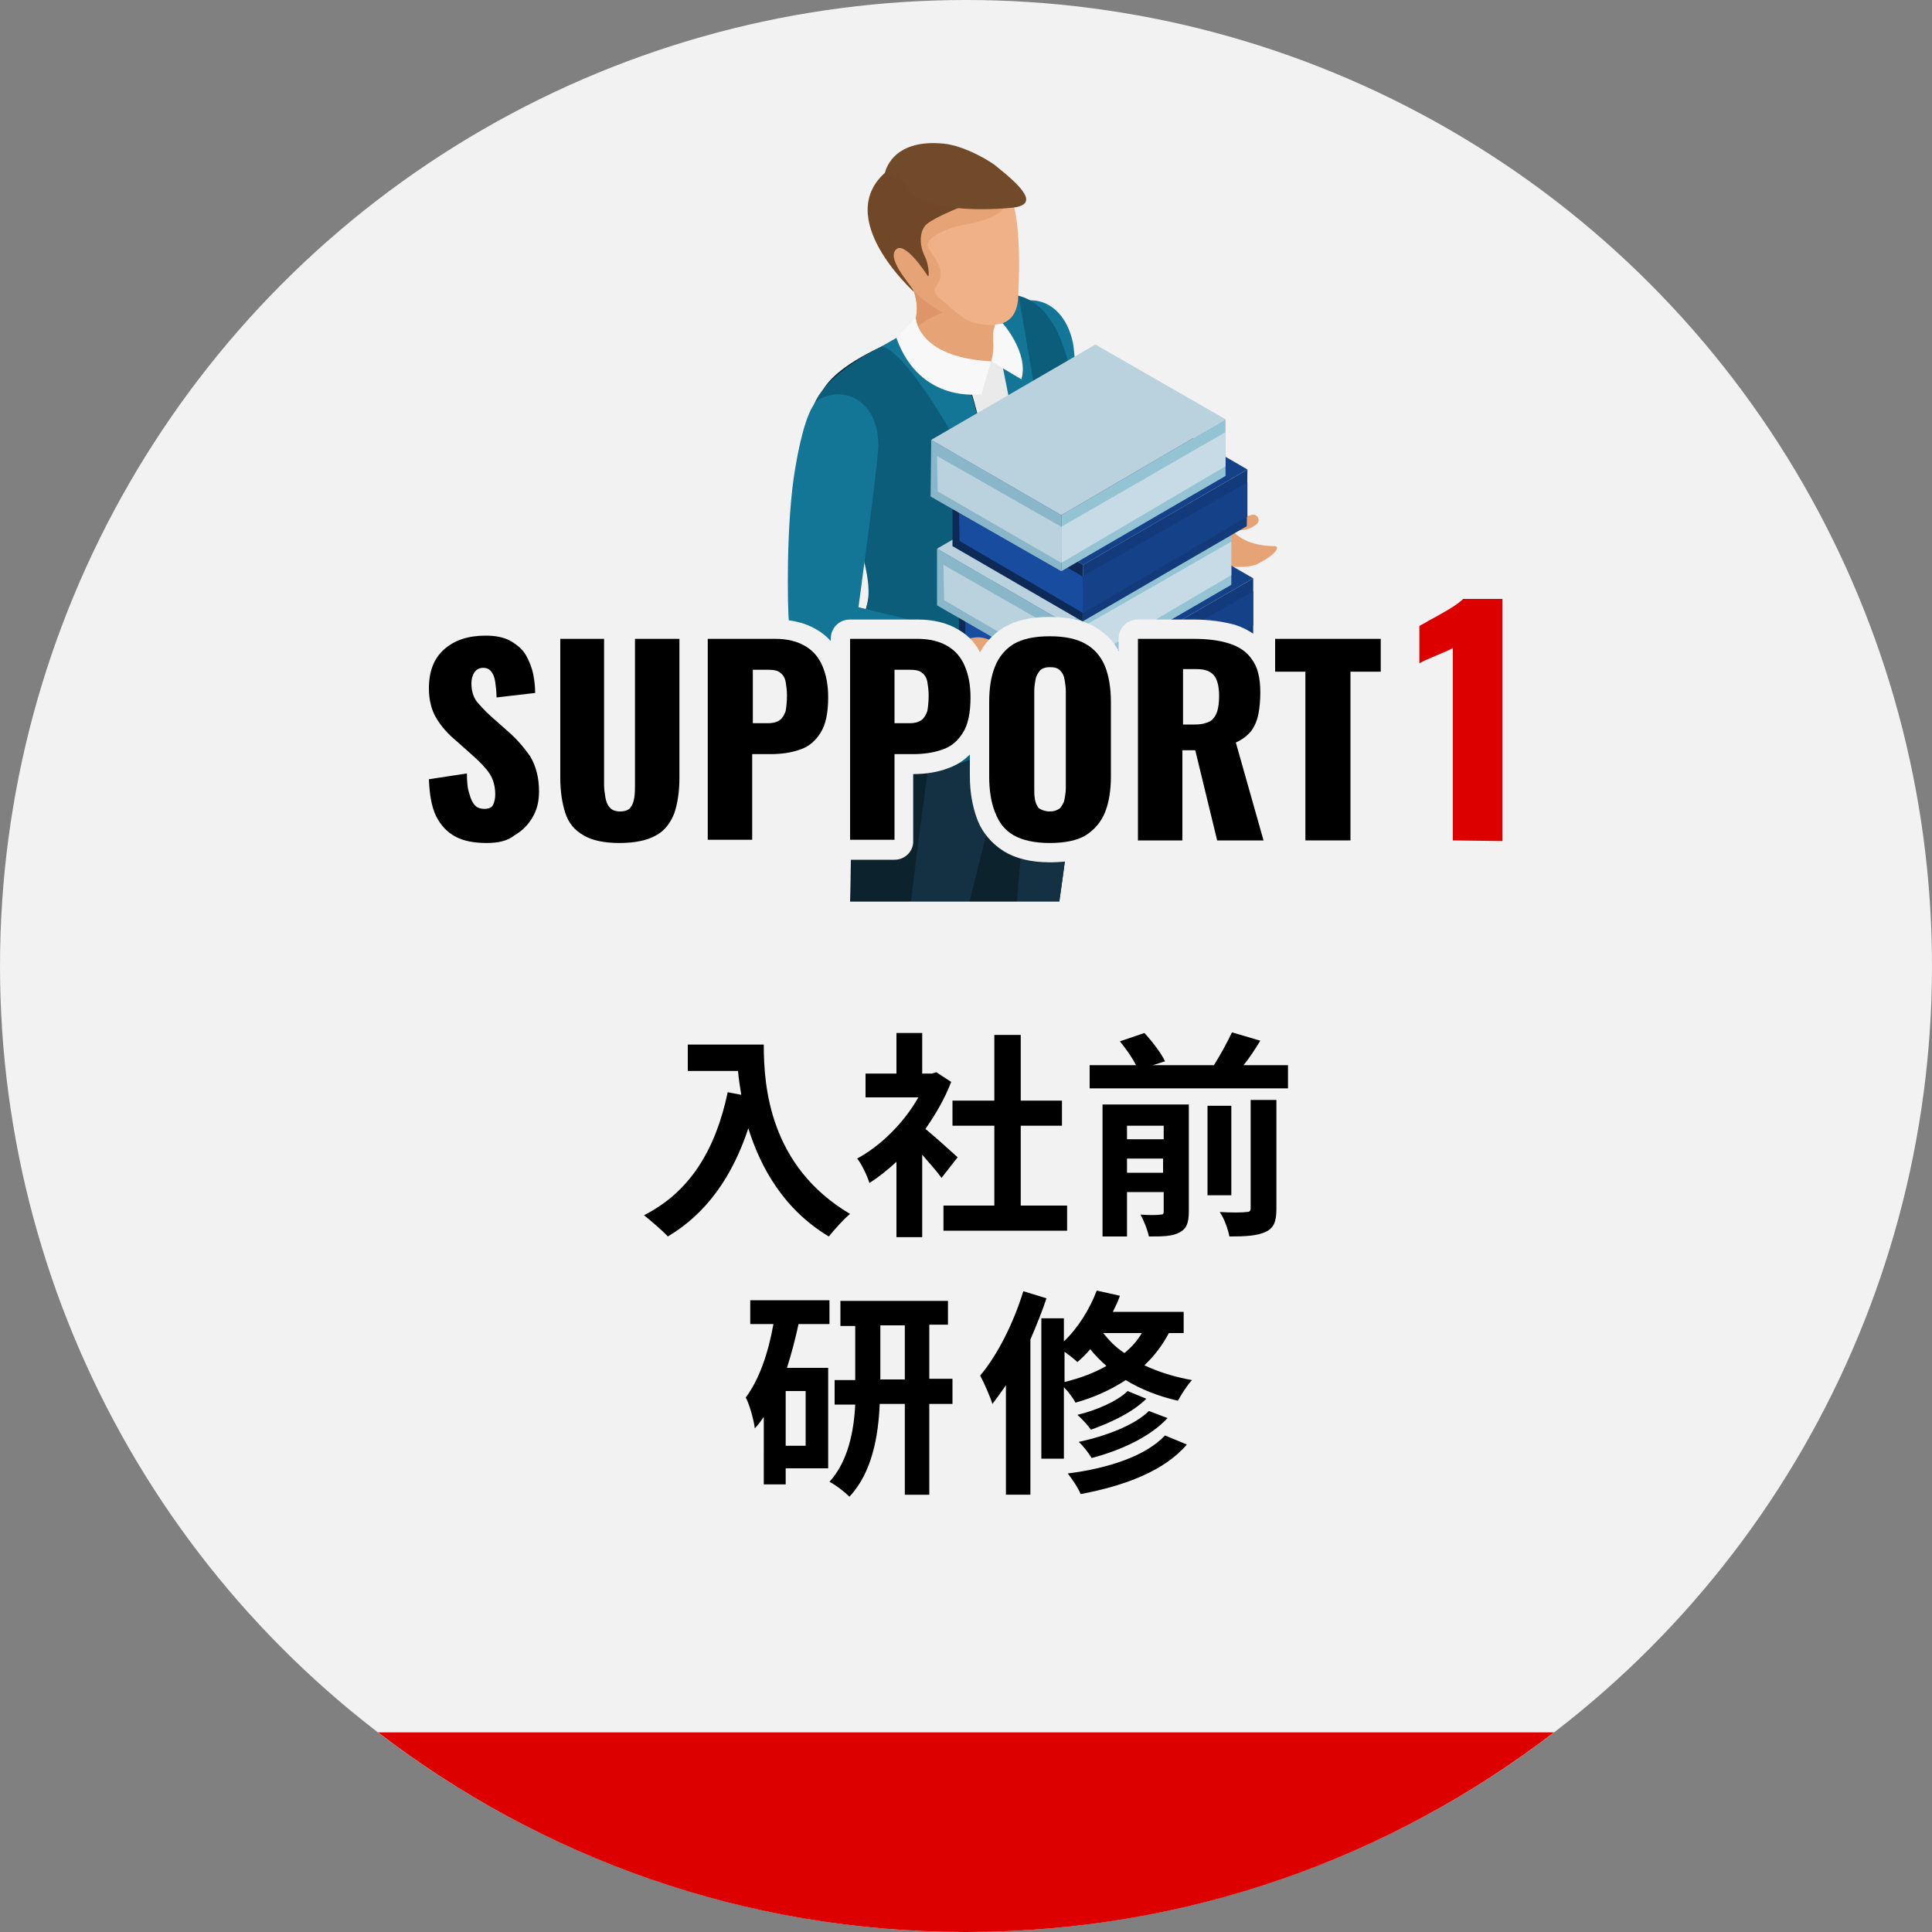 <?xml version="1.0" encoding="utf-8"?>
<!-- Generator: Adobe Illustrator 26.0.0, SVG Export Plug-In . SVG Version: 6.00 Build 0)  -->
<svg version="1.1" id="レイヤー_1" xmlns="http://www.w3.org/2000/svg" xmlns:xlink="http://www.w3.org/1999/xlink" x="0px"
	 y="0px" viewBox="0 0 300 300" style="enable-background:new 0 0 300 300;" xml:space="preserve">
<rect x="0" y="0" width="300" height="300" fill="#808080" stroke="none"/>
<style type="text/css">
	.st0{fill:#F2F2F2;}
	.st1{fill:#DD0000;}
	.st2{fill:#E6A376;}
	.st3{fill:#137697;}
	.st4{fill:#1B1B1B;}
	.st5{fill:#0C232D;}
	.st6{fill:#133142;}
	.st7{fill:#EAEAEA;}
	.st8{fill:#D8D8D8;}
	.st9{fill:#0C2937;}
	.st10{fill:#0C5D79;}
	.st11{fill:#DD9569;}
	.st12{fill:#EFB185;}
	.st13{fill:#704827;}
	.st14{fill:#714B29;}
	.st15{fill:#F9F8F8;}
	.st16{enable-background:new    ;}
	.st17{fill:#133B7B;}
	.st18{fill:#0D2955;}
	.st19{fill:#154189;}
	.st20{fill:#184C9F;}
	.st21{fill:#94C4D3;}
	.st22{fill:#89B7C9;}
	.st23{fill:#BAD1DE;}
	.st24{fill:#C6DBE5;}
</style>
<g>
	<circle class="st0" cx="150" cy="150" r="150"/>
	<path class="st1" d="M58.7,269c25.3,19.4,56.9,31,91.3,31s66-11.6,91.3-31H58.7z"/>
	<g>
		<g>
			<path class="st2" d="M197.9,84.8c-5,0-6.7-2.6-6.7-2.6c2.1,0.5,3.6-0.4,4.1-1c0.4-0.5-0.1-1.6-1.1-1.2s-2.4,0.2-3.2-0.1
				c-2.3-0.7-3.3-0.5-4-0.2c-1,0.4-1.8,0.5-2.5,0.5l-16.4-1.7L167,60.7c-0.2-5.3-0.4-9.5-2.8-11.8c-3.1-2.9-8.6-1.6-8.8,4.4
				c0,0,0.9,26.4,4.3,30.8c0.2,0.2,0.9,1.1,1.1,1.2c4.6,5.5,24.4,0.7,24.4,0.7s0.1,0.1,0,0c0.7,0.3,1.3,0.4,2.1,0.8
				c3.7,1.9,7.1,1.1,7.7,0.9C198.3,86.1,198.8,84.8,197.9,84.8z"/>
			<path class="st3" d="M156.1,48.2c-1.2,1.1-1.6,5.6-1.5,11c0.2,8.8,3.1,21.9,3.7,23.7c0.7,1.9,1.4,9.3,25.9,4.1
				c0.5-0.1-2.7-4.8,0.4-7.9l-16.1-0.6c0,0-1.4-23-1.9-25.3C165.1,46.3,159.4,45.2,156.1,48.2z"/>
		</g>
		<g>
			<path class="st4" d="M148.9,183.3c0,0-4.1,4.3-1.1,7.2c3,2.8,6,4.1,7.6,6.5s9,5.6,12.2,2c0,0,1.4-3.8-3.9-7.9
				c-5.4-4.1-5.9-6.8-7.2-8.6C155.1,180.7,148.9,183.3,148.9,183.3z"/>
			<path class="st5" d="M165.4,97.4c0,0,4,8.7-0.7,41.1c-4,27.9-5.5,44.6-5.2,47.1c0,0-5.5,5.1-11.5,0.5c-4.2-3.2,0.7-68,0.7-68
				S164.2,107,165.4,97.4z"/>
			<path class="st4" d="M131.4,198.5c0,0-1.1,5.9,2.4,9.7c3.4,3.8,6.2,7.7,9.8,4.5c3.7-3.2-2.1-14.2-2.4-15.1
				C140.7,196.6,131.4,198.5,131.4,198.5z"/>
			<path class="st5" d="M133.7,107.3c0,0-1.4,11.5-1.6,27.7c-0.2,16.2-1.3,22.2-1.7,24.7s-1.7,29.5-1,37.4c0,0,5,7.9,12.9,0
				c0,0,1.3-27.7,2.7-34s8.9-37,11.9-48c1.3-4.8,1.7-6.7,1.7-6.7S145.8,117.1,133.7,107.3z"/>
			<path class="st6" d="M142.3,197.1c0,0,1.3-27.7,2.7-34s8.9-37,11.9-48c1.3-4.8,4.4-8.6,4.4-8.6s-8.7,6.2-16.3,6.2
				c-0.3,2.4-3.5,25-4.3,34.9c-0.7,9.8-7.3,44.3-5.6,53C137.2,200.7,139.5,199.9,142.3,197.1z"/>
			<path class="st6" d="M164.7,138.5c2.6-17.8,2.5-28.4,2-34.4l-3.7-0.5c-0.6,1-1.3,1.9-2,2.8c-1,9.7-3.9,40-4.4,53
				c-0.5,12.2-1.1,23.9-1.4,28.4c2.5-0.6,4.2-2.2,4.2-2.2C159.2,183.2,160.7,166.4,164.7,138.5z"/>
		</g>
		<path class="st7" d="M142,51c-1.5,0.6-3.1,1.7-5.8,3.3c-3.5,2.1-7.2,5.1-7.7,5.7c-0.7,0.8-3.2,2.8,2.1,14c0,0,8.5,12.6,4.2,24.7
			c-2.4,6.7-2.4,6.7-2.4,6.7s7.1,12,23.1,5.4c3.2-1.3,9.2-3.8,9.2-7.3c0,0-1.9-12.5,0.3-25c1.8-10.8,0.7-28.4-6.5-30.3
			C158.5,48.3,154.3,45.9,142,51z"/>
		<path class="st8" d="M128.5,59.9c-0.7,0.8-3.2,2.8,2.1,14c0,0,8.5,12.6,4.2,24.7c-2.4,6.7-2.4,6.7-2.4,6.7s2.8,4.7,8.8,6.6
			c5.3-14.9,0.7-38.3-0.2-46.9c-0.6-6.1-4.4-8.7-6.7-9.7C131.5,57.3,129,59.4,128.5,59.9z"/>
		<path class="st9" d="M136.9,53.8c-3.3,1.6-11.5,5.6-9.6,11c2.2,6.3,9.1,22.8,7.4,28.9c-1.8,6-4.5,20.5-4.5,20.5s6.7,9.8,21.8,3.4
			c0,0,8.3-26.5-1.7-58.5l-6.7-9C143.4,50,138.6,53,136.9,53.8z"/>
		<path class="st10" d="M136.9,53.8c-3.3,1.6-12.5,7-10.6,12.3c2.2,6.3,9.8,21.4,8.4,27.5c-2.4,10.2-5.2,20.2-5.2,20.2
			s7.3,10.1,22.4,3.7c0,0,8.3-26.5-1.7-58.5l-6.7-9C143.4,50,138.6,53,136.9,53.8z"/>
		<path class="st10" d="M157.8,56.9c0,0,4.7,46.6,1.8,55.7c0,0,4.7-0.8,8.1-4.9c0,0-1.3-23.3-0.6-30.1c0.8-6.8,1.2-32-10.9-31.9
			C144.1,45.9,157.8,56.9,157.8,56.9z"/>
		<path class="st3" d="M149.6,58.3c0,0,8,17.6,5.1,42.5L146,71l2.2-3c0,0-7.5-13.5-11.3-14.2l6.9-4
			C143.8,49.8,148.8,56.2,149.6,58.3z"/>
		<path class="st3" d="M160.5,97.1l3.6-27.5l-2.5-3.8l-3.4-19.7c0,0-2.7-1.5-4.3-1.3C152.2,45,162.1,79.4,160.5,97.1z"/>
		<g>
			<path class="st2" d="M139.3,40.7c0,0,4.9,5.6,2.3,10.2c-1.5,2.6,3.5,7.5,10.7,6.1c0,0,3.1-1.2,2.6-2.4c-1.1-2.5-0.3-4.2,0.6-6.4
				C156.4,46.1,139.3,40.7,139.3,40.7z"/>
			<path class="st11" d="M141.6,50.9c-0.2,0.3-0.3,0.7-0.2,1c2.3-3.1,7.5-4.1,7.5-4.1l-7.9-6.6c-0.3-0.1-0.5-0.2-0.8-0.3l-0.1,0.7
				C141.3,43.5,143.6,47.5,141.6,50.9z"/>
			<g>
				<path class="st12" d="M137.3,37.5c0,0,2.9,7.9,9,10.8c5.5,2.6,11.5,3.9,11.8-2.1c0.2-4.8,0.8-17.2-3.7-19
					c-5.8-2.4-8.3-5.9-14.2-2.8C140.3,24.4,133.6,28.6,137.3,37.5z"/>
				<path class="st2" d="M137.3,37.5c0,0,1.6,6.9,9,11c1.6,0.9,3.5,1.5,5.1,1.9c-2.9-1.6-3.2-2.1-5.6-4.2c-2.4-2.1,2.8-1.9-1.5-7.4
					c-1.5-1.9,3.6-3.6,4.9-3.8c7.6-1.3,7.5-3.6,7.4-5.5c-0.3-0.8-0.7,0.1-1-0.5l-0.9-1.3c-0.1-0.1-0.2-0.2-0.3-0.3
					c-1-0.9-1.9-1.7-2.9-2.4c-3.3,0.5-12.6,2-12.7,2.1c-0.1,0-1.4,2.4-2.6,4.7C136.1,33.3,136.4,35.2,137.3,37.5z"/>
				<path class="st13" d="M141.9,45.3c0-0.6-4.1-4.7-2.9-6.4c1.3-1.9,4.9,3.7,5.1,4c0.2,0.3,0.2-1.7-0.5-3.1
					c-0.8-1.6-0.9-3.6,0.1-4.8c0.9-1.1,7.5-3.9,9.3-4c-1.5-0.7-7.2,0.6-8.5-1.6c-1.8-3-4.8-2.5-6.7-2.9
					C129,33.7,141.9,45.3,141.9,45.3z"/>
			</g>
			<path class="st14" d="M156.7,32.3c0,0-12.9,1.3-15.6-3c-0.6-0.9-2-2.4-3.7-2.4c0,0,0.9-5.4,9.1-4.6c3.3,0.3,7.6,2.9,8.3,3.6
				C159.7,29.8,161.1,32,156.7,32.3z"/>
		</g>
		<path class="st15" d="M142.2,49.3c0,0,0.1,6.2,11.7,6.8l-1.5,5.1c0,0-9.5,1.6-13.2-8.7L142.2,49.3z"/>
		<path class="st15" d="M153.9,56.1c0,0,0.5-1.2,0.3-3.6c0-0.5,0-1.2,0.2-1.6l0.1-0.5l1.2-0.2c0,0,4.1,4.6,2.9,8.7L153.9,56.1z"/>
		<g>
			<g>
				<g>
					<g class="st16">
						<g>
							<polygon class="st17" points="194.6,89.8 194.6,98.6 169.1,113.4 169.1,104.6 							"/>
						</g>
						<g>
							<polygon class="st18" points="169.1,104.6 169.1,113.4 148.9,101.7 148.9,93 							"/>
						</g>
						<g>
							<polygon class="st19" points="194.6,89.8 169.1,104.6 148.9,93 174.4,78.1 							"/>
						</g>
					</g>
				</g>
				<polygon class="st20" points="149.9,95.4 169.1,106.4 169.1,112.1 149.9,100.9 				"/>
				<polygon class="st19" points="169.1,106.4 194.6,91.8 194.6,97.1 169.1,112.1 				"/>
			</g>
			<g>
				<g>
					<g class="st16">
						<g>
							<polygon class="st21" points="191.2,82 191.2,90.8 165.7,105.6 165.7,96.9 							"/>
						</g>
						<g>
							<polygon class="st22" points="165.7,96.9 165.7,105.6 145.5,94 145.5,85.2 							"/>
						</g>
						<g>
							<polygon class="st23" points="191.2,82 165.7,96.9 145.5,85.2 171,70.4 							"/>
						</g>
					</g>
				</g>
				<polygon class="st23" points="146.5,87.7 165.7,98.7 165.7,104.3 146.6,93.2 				"/>
				<polygon class="st24" points="165.7,98.7 191.2,84.1 191.2,89.3 165.7,104.3 				"/>
			</g>
		</g>
		<g>
			<g>
				<g>
					<g class="st16">
						<g>
							<polygon class="st17" points="193.7,72.9 193.6,81.7 168.1,96.5 168.2,87.7 							"/>
						</g>
						<g>
							<polygon class="st18" points="168.2,87.7 168.1,96.5 147.9,84.8 147.9,76 							"/>
						</g>
						<g>
							<polygon class="st19" points="193.7,72.9 168.2,87.7 147.9,76 173.5,61.2 							"/>
						</g>
					</g>
				</g>
				<polygon class="st20" points="148.9,78.5 168.1,89.5 168.2,95.2 149,84 				"/>
				<polygon class="st19" points="168.1,89.5 193.7,74.9 193.7,80.2 168.2,95.2 				"/>
			</g>
			<g>
				<g>
					<g class="st16">
						<g>
							<polygon class="st21" points="190.3,65.1 190.3,73.9 164.8,88.7 164.8,80 							"/>
						</g>
						<g>
							<polygon class="st22" points="164.8,80 164.8,88.7 144.5,77.1 144.6,68.3 							"/>
						</g>
						<g>
							<polygon class="st23" points="190.3,65.1 164.8,80 144.6,68.3 170.1,53.5 							"/>
						</g>
					</g>
				</g>
				<polygon class="st23" points="145.5,70.8 164.8,81.8 164.8,87.4 145.6,76.3 				"/>
				<polygon class="st24" points="164.8,81.8 190.3,67.1 190.3,72.4 164.8,87.4 				"/>
			</g>
		</g>
		<g>
			<path class="st2" d="M161,106.1c-4.9-0.9-6.1-3.9-6.1-3.9c2,0.9,3.6,0.3,4.2-0.2c0.5-0.4,0.2-1.6-0.9-1.3
				c-1.1,0.2-2.4-0.3-3.1-0.7c-2.1-1.1-3.1-1.1-3.8-1c-1,0.2-1.9,0.1-2.5,0l-15.7-4.8l2.3-17.8c0.8-5.2,1.4-9.4-0.5-12.1
				c-2.5-3.5-8.2-3.2-9.5,2.6c0,0-4.2,26.1-1.7,31c0.1,0.2,0.6,1.2,0.9,1.4c3.5,6.3,23.8,5.4,23.8,5.4s0,0.1,0,0
				c0.6,0.4,1.2,0.6,1.9,1.2c3.2,2.6,6.7,2.5,7.4,2.3C161.2,107.5,161.9,106.3,161,106.1z"/>
			<path class="st3" d="M127.1,62.1c-1.4,0.8-2.7,5.1-3.6,10.5c-1.5,8.6-1.2,22.1-1,24c0.3,2-0.5,9.3,24.6,9.1
				c0.5,0-1.8-5.2,1.9-7.6l-15.7-3.8c0,0,3.1-22.8,3.1-25.2C136.3,62,130.9,59.8,127.1,62.1z"/>
		</g>
	</g>
	<g>
		<g>
			<path class="st0" d="M75.6,130.9c-2,0-3.6-0.3-4.9-1s-2.3-1.8-3-3.2c-0.7-1.5-1-3.3-1.1-5.7l5.9-0.9c0,1.3,0.1,2.4,0.4,3.2
				c0.2,0.8,0.5,1.4,0.9,1.8s0.9,0.5,1.4,0.5c0.7,0,1.2-0.2,1.4-0.7c0.2-0.5,0.3-1,0.3-1.5c0-1.3-0.3-2.4-0.9-3.3s-1.5-1.8-2.5-2.7
				l-2.7-2.4c-1.2-1-2.2-2.1-3-3.4s-1.2-2.9-1.2-4.7c0-2.7,0.8-4.7,2.4-6.1s3.7-2.1,6.4-2.1c1.7,0,3,0.3,4,0.9s1.8,1.3,2.3,2.2
				c0.5,0.9,0.9,1.9,1.1,2.9s0.3,2,0.3,2.9l-6,0.7c0-0.9-0.1-1.7-0.2-2.4c-0.1-0.7-0.3-1.2-0.6-1.6c-0.3-0.4-0.7-0.6-1.3-0.6
				c-0.6,0-1.1,0.3-1.4,0.8s-0.4,1.1-0.4,1.6c0,1.2,0.3,2.1,0.8,2.8c0.6,0.7,1.3,1.5,2.2,2.3l2.6,2.3c1.4,1.2,2.5,2.5,3.5,3.9
				c0.9,1.5,1.4,3.3,1.4,5.5c0,1.5-0.3,2.8-1,4c-0.7,1.2-1.6,2.1-2.8,2.8C78.8,130.6,77.3,130.9,75.6,130.9z"/>
			<path class="st0" d="M75.6,133.9c-2.4,0-4.6-0.5-6.3-1.4c-1.9-1-3.3-2.6-4.3-4.6c-0.8-1.8-1.3-4.1-1.4-6.8
				c-0.1-1.5,1-2.8,2.6-3.1l3-0.5l-0.3-0.2c-1.4-1.2-2.6-2.5-3.6-4.1c-1.1-1.8-1.7-3.9-1.7-6.3c0-3.5,1.1-6.3,3.4-8.3
				c2.1-1.9,5-2.9,8.4-2.9c2.2,0,4,0.4,5.5,1.2c1.5,0.8,2.7,2,3.5,3.3c0.7,1.2,1.2,2.5,1.4,3.8c0.2,1.2,0.4,2.3,0.4,3.4
				c0,1.5-1.1,2.9-2.6,3.1l-3.1,0.4l0.5,0.4c1.5,1.3,2.9,2.9,4,4.6c1.3,2,1.9,4.3,1.9,7.1c0,2-0.5,3.8-1.4,5.5s-2.3,3-4,4
				C79.8,133.5,77.8,133.9,75.6,133.9z M71.4,102.8c-0.1,0.1-0.3,0.2-0.4,0.3c-0.9,0.8-1.4,2.1-1.4,3.9c0,1.3,0.3,2.3,0.7,3.1
				c0.6,1,1.5,1.9,2.4,2.7l2.7,2.4c1.2,1,2.2,2.1,3,3.2c1,1.4,1.5,3.1,1.5,5c0,1-0.2,1.9-0.6,2.8c-0.1,0.3-0.3,0.6-0.5,0.8
				c0.5-0.4,0.9-0.8,1.3-1.4c0.4-0.8,0.6-1.6,0.6-2.5c0-1.6-0.3-2.9-0.9-3.8c-0.8-1.2-1.7-2.3-2.9-3.3l-2.6-2.3
				c-1.1-0.9-1.9-1.9-2.6-2.7c-1-1.3-1.4-2.8-1.4-4.6c0-1,0.3-2.1,0.8-3.1C71.3,103,71.3,102.9,71.4,102.8z M74.1,106L74.1,106
				L74.1,106z"/>
		</g>
		<g>
			<path class="st0" d="M96.2,130.9c-2.4,0-4.3-0.4-5.6-1.2c-1.4-0.8-2.3-1.9-2.8-3.4s-0.8-3.4-0.8-5.5V99.2h6.8v22.7
				c0,0.6,0.1,1.3,0.2,1.9s0.3,1.2,0.7,1.6c0.3,0.4,0.9,0.6,1.6,0.6s1.3-0.2,1.6-0.6c0.3-0.4,0.5-0.9,0.6-1.6s0.1-1.3,0.1-1.9V99.2
				h6.9v21.6c0,2.2-0.3,4-0.8,5.5c-0.6,1.5-1.5,2.7-2.8,3.4C100.5,130.5,98.6,130.9,96.2,130.9z"/>
			<path class="st0" d="M96.2,133.9c-3,0-5.3-0.5-7.1-1.6c-2-1.1-3.4-2.8-4.2-5c-0.7-1.8-1-4-1-6.6V99.2c0-1.7,1.3-3,3-3h6.8
				c1,0,1.9,0.5,2.4,1.2c0.5-0.7,1.4-1.2,2.4-1.2h6.9c1.7,0,3,1.3,3,3v21.6c0,2.5-0.3,4.8-1,6.6c-0.8,2.2-2.2,3.9-4.1,5
				C101.5,133.4,99.2,133.9,96.2,133.9z M90,102.2v18.6c0,1.8,0.2,3.4,0.6,4.5c0.3,0.8,0.8,1.4,1.5,1.9c0.1,0,0.2,0.1,0.2,0.1l0,0
				c-0.7-0.8-1.2-1.9-1.3-3c-0.1-0.8-0.2-1.6-0.2-2.4v-19.7H90z M101.6,102.2v19.7c0,0.8-0.1,1.6-0.2,2.3c-0.2,1.2-0.6,2.2-1.3,3.1
				l0,0c0.1,0,0.1-0.1,0.2-0.1c0.7-0.4,1.2-1,1.5-1.9c0.4-1.2,0.6-2.7,0.6-4.5v-18.6H101.6z"/>
		</g>
		<g>
			<path class="st0" d="M109.9,130.5V99.2h10.5c1.9,0,3.4,0.4,4.6,1.1s2.1,1.7,2.7,3.1c0.6,1.4,0.9,3,0.9,4.9c0,2.4-0.4,4.3-1.2,5.5
				c-0.8,1.3-1.9,2.2-3.2,2.6c-1.4,0.5-2.9,0.7-4.6,0.7h-2.8v13.3h-6.9V130.5z M116.9,112.3h2.3c0.9,0,1.5-0.2,1.9-0.5
				s0.7-0.8,0.9-1.4c0.1-0.6,0.2-1.4,0.2-2.4c0-0.8-0.1-1.5-0.2-2.1s-0.4-1.1-0.8-1.4c-0.4-0.4-1.1-0.5-2-0.5h-2.3V112.3z"/>
			<path class="st0" d="M116.9,133.5H110c-1.7,0-3-1.3-3-3V99.2c0-1.7,1.3-3,3-3h10.5c2.4,0,4.5,0.5,6.2,1.5c1.8,1,3.1,2.5,3.9,4.5
				c0.8,1.7,1.1,3.8,1.1,6.1c0,3-0.5,5.4-1.7,7.1c-1.2,1.9-2.8,3.2-4.8,3.9c-1.6,0.6-3.4,0.9-5.4,0.9v10.3
				C119.9,132.1,118.5,133.5,116.9,133.5z M112.9,127.5h0.9v-10.3c0-1,0.5-1.9,1.2-2.4c-0.7-0.5-1.2-1.4-1.2-2.4V104
				c0-0.7,0.2-1.4,0.7-1.9h-1.6V127.5z M123.8,102.9c0.6,0.7,1,1.6,1.2,2.5c0.2,0.8,0.2,1.7,0.2,2.7c0,1.2-0.1,2.2-0.3,3
				c-0.2,0.8-0.5,1.5-1,2.1c0.4-0.3,0.7-0.6,1-1.1c0.3-0.4,0.7-1.5,0.7-4c0-1.5-0.2-2.8-0.6-3.7
				C124.7,103.8,124.3,103.3,123.8,102.9z"/>
		</g>
		<g>
			<path class="st0" d="M132,130.5V99.2h10.5c1.9,0,3.4,0.4,4.6,1.1c1.2,0.7,2.1,1.7,2.7,3.1c0.6,1.4,0.9,3,0.9,4.9
				c0,2.4-0.4,4.3-1.2,5.5c-0.8,1.3-1.9,2.2-3.2,2.6c-1.4,0.5-2.9,0.7-4.6,0.7h-2.8v13.3H132V130.5z M138.9,112.3h2.3
				c0.9,0,1.5-0.2,1.9-0.5s0.7-0.8,0.9-1.4c0.1-0.6,0.2-1.4,0.2-2.4c0-0.8-0.1-1.5-0.2-2.1c-0.1-0.6-0.4-1.1-0.8-1.4
				c-0.4-0.4-1.1-0.5-2-0.5h-2.3L138.9,112.3L138.9,112.3z"/>
			<path class="st0" d="M138.9,133.5H132c-1.7,0-3-1.3-3-3V99.2c0-1.7,1.3-3,3-3h10.5c2.4,0,4.5,0.5,6.2,1.5c1.8,1,3.1,2.5,3.9,4.5
				c0.8,1.7,1.1,3.8,1.1,6.1c0,3-0.5,5.4-1.7,7.1c-1.2,1.9-2.8,3.2-4.8,3.9c-1.6,0.6-3.4,0.9-5.4,0.9v10.3
				C141.9,132.1,140.6,133.5,138.9,133.5z M135,127.5h0.9v-10.3c0-1,0.5-1.9,1.2-2.4c-0.7-0.5-1.2-1.4-1.2-2.4V104
				c0-0.7,0.2-1.4,0.7-1.9H135V127.5z M145.9,102.9c0.6,0.7,1,1.6,1.2,2.5c0.2,0.8,0.2,1.7,0.2,2.7c0,1.2-0.1,2.2-0.3,3
				s-0.5,1.5-1,2.1c0.4-0.3,0.7-0.6,1-1.1c0.3-0.4,0.7-1.5,0.7-4c0-1.5-0.2-2.8-0.6-3.7C146.8,103.8,146.4,103.3,145.9,102.9z"/>
		</g>
		<g>
			<path class="st0" d="M163,130.9c-2.3,0-4.2-0.4-5.6-1.2c-1.4-0.8-2.3-2-2.9-3.6c-0.6-1.5-0.9-3.4-0.9-5.5V109
				c0-2.2,0.3-4,0.9-5.5c0.6-1.5,1.6-2.7,2.9-3.5c1.4-0.8,3.2-1.2,5.6-1.2c2.4,0,4.2,0.4,5.6,1.2c1.4,0.8,2.4,2,3,3.5
				s0.9,3.4,0.9,5.5v11.6c0,2.1-0.3,4-0.9,5.5c-0.6,1.5-1.6,2.7-3,3.6C167.3,130.5,165.4,130.9,163,130.9z M163,126
				c0.7,0,1.2-0.2,1.6-0.5c0.3-0.4,0.6-0.8,0.7-1.4c0.1-0.6,0.2-1.1,0.2-1.7v-15.1c0-0.6-0.1-1.2-0.2-1.8c-0.1-0.6-0.3-1-0.7-1.4
				s-0.9-0.5-1.6-0.5c-0.7,0-1.2,0.2-1.5,0.5c-0.3,0.4-0.6,0.8-0.7,1.4c-0.1,0.6-0.2,1.1-0.2,1.8v15.1c0,0.6,0,1.2,0.1,1.7
				c0.1,0.6,0.3,1,0.6,1.4C161.8,125.8,162.3,126,163,126z"/>
			<path class="st0" d="M163,133.9c-2.9,0-5.3-0.6-7.1-1.7c-1.9-1.2-3.4-2.9-4.2-5.1c-0.7-1.9-1.1-4.1-1.1-6.6V109
				c0-2.5,0.4-4.8,1.1-6.6c0.8-2.2,2.3-3.8,4.2-5c1.9-1.1,4.2-1.6,7.1-1.6c2.9,0,5.3,0.5,7.1,1.6c2,1.2,3.4,2.8,4.2,5
				c0.7,1.9,1.1,4.1,1.1,6.6v11.6c0,2.5-0.4,4.7-1.1,6.6c-0.8,2.2-2.3,3.9-4.2,5.1C168.3,133.4,166,133.9,163,133.9z M167.2,102.6
				c0.5,0.7,0.8,1.5,1,2.4c0.1,0.7,0.2,1.5,0.2,2.3v15.1c0,0.8-0.1,1.5-0.2,2.3c-0.2,0.9-0.5,1.8-1,2.5c0.8-0.5,1.3-1.1,1.6-2
				c0.5-1.2,0.7-2.7,0.7-4.5V109c0-1.8-0.2-3.3-0.7-4.4C168.5,103.7,168,103,167.2,102.6z M159,102.6c-0.8,0.5-1.3,1.1-1.6,2
				c-0.5,1.2-0.7,2.7-0.7,4.4v11.6c0,1.8,0.2,3.3,0.7,4.5c0.3,0.9,0.8,1.5,1.5,2c-0.5-0.7-0.8-1.5-1-2.5c-0.1-0.7-0.2-1.5-0.2-2.2
				v-15.1c0-0.8,0.1-1.6,0.2-2.3C158.1,104.1,158.4,103.3,159,102.6z"/>
		</g>
		<g>
			<path class="st0" d="M176.7,130.5V99.2h8.6c2.1,0,3.9,0.2,5.5,0.7s2.8,1.3,3.6,2.5c0.9,1.2,1.3,2.9,1.3,5.1
				c0,1.3-0.1,2.4-0.3,3.4s-0.6,1.9-1.1,2.6c-0.6,0.7-1.3,1.3-2.4,1.8l4.3,15.2H189l-3.4-14h-2v14H176.7z M183.7,112.5h1.9
				c1,0,1.7-0.2,2.3-0.5c0.5-0.3,0.9-0.9,1.1-1.5c0.2-0.7,0.3-1.4,0.3-2.4c0-1.3-0.2-2.4-0.7-3.1s-1.4-1.1-2.7-1.1h-2.2L183.7,112.5
				L183.7,112.5z"/>
			<path class="st0" d="M196.2,133.5H189c-1.2,0-2.2-0.7-2.7-1.7c-0.5,1-1.5,1.7-2.7,1.7h-6.9c-1.7,0-3-1.3-3-3V99.2
				c0-1.7,1.3-3,3-3h8.6c2.4,0,4.5,0.3,6.4,0.8c2.2,0.7,3.9,1.9,5.2,3.6c1.2,1.7,1.9,4,1.9,6.8c0,1.5-0.1,2.8-0.4,4
				c-0.3,1.4-0.9,2.7-1.7,3.8c-0.4,0.5-0.8,0.9-1.3,1.3l3.7,13c0.3,0.9,0.1,1.9-0.5,2.6C198,133,197.2,133.5,196.2,133.5z
				 M191.4,127.5h0.8l-3.2-11.3c-0.1-0.5-0.1-0.9-0.1-1.4c-0.2,0.1-0.5,0.2-0.7,0.3c0.1,0.2,0.2,0.4,0.3,0.7L191.4,127.5z
				 M179.7,127.5h0.9v-11c0-0.8,0.3-1.5,0.8-2c-0.5-0.5-0.8-1.2-0.8-2v-8.7c0-0.6,0.2-1.2,0.5-1.6h-1.4V127.5z M191.1,103.2
				C191.1,103.2,191.1,103.3,191.1,103.2c0.9,1.3,1.3,2.9,1.3,4.8c0,1.3-0.2,2.4-0.5,3.3c-0.1,0.2-0.2,0.4-0.2,0.6
				c0.1-0.1,0.2-0.2,0.3-0.3c0.3-0.4,0.5-0.8,0.6-1.4c0.2-0.8,0.2-1.8,0.2-2.8c0-1.5-0.3-2.7-0.7-3.3
				C191.8,103.7,191.4,103.4,191.1,103.2z"/>
		</g>
		<g>
			<path class="st0" d="M202.7,130.5v-26.2H198v-5.1h16.4v5.1h-4.7v26.2H202.7z"/>
			<path class="st0" d="M209.7,133.5h-7c-1.7,0-3-1.3-3-3v-23.2H198c-1.7,0-3-1.3-3-3v-5.1c0-1.7,1.3-3,3-3h16.4c1.7,0,3,1.3,3,3
				v5.1c0,1.7-1.3,3-3,3h-1.7v23.2C212.7,132.1,211.4,133.5,209.7,133.5z M205.7,127.5h1v-23.2c0-0.8,0.3-1.6,0.9-2.1h-2.8
				c0.6,0.5,0.9,1.3,0.9,2.1L205.7,127.5L205.7,127.5z"/>
		</g>
		<g>
			<path class="st0" d="M225.6,130.5v-29.9c-0.3,0.2-0.7,0.4-1.2,0.6s-0.9,0.4-1.4,0.6s-0.9,0.4-1.4,0.6c-0.4,0.2-0.9,0.4-1.2,0.6
				v-5.8c0.3-0.2,0.8-0.4,1.4-0.8c0.6-0.3,1.3-0.7,2-1.1s1.4-0.8,2-1.2s1.1-0.8,1.4-1.1h6.1v37.6L225.6,130.5L225.6,130.5z"/>
			<path class="st0" d="M233.4,133.5h-7.7c-1.7,0-3-1.3-3-3v-25.3c-0.3,0.1-0.6,0.2-0.8,0.4c-0.9,0.5-2,0.4-2.9-0.1
				s-1.4-1.5-1.4-2.6v-5.8c0-1.1,0.6-2.1,1.6-2.6c0.4-0.2,0.8-0.5,1.5-0.8c0.6-0.3,1.2-0.7,1.9-1c0.6-0.4,1.2-0.7,1.8-1.1
				s0.9-0.6,0.9-0.7c0.6-0.6,1.3-0.9,2.1-0.9h6.1c1.7,0,3,1.3,3,3v37.6C236.4,132.1,235,133.5,233.4,133.5z M228.6,127.5h1.7V95.9
				h-2c-0.2,0.2-0.5,0.4-0.8,0.6c-0.6,0.4-1.1,0.7-1.7,1.1c0.5,0,0.9,0.2,1.3,0.4c0.9,0.5,1.5,1.5,1.5,2.6V127.5z"/>
		</g>
	</g>
	<g>
		<path d="M75.6,130.9c-2,0-3.6-0.3-4.9-1s-2.3-1.8-3-3.2c-0.7-1.5-1-3.3-1.1-5.7l5.9-0.9c0,1.3,0.1,2.4,0.4,3.2
			c0.2,0.8,0.5,1.4,0.9,1.8s0.9,0.5,1.4,0.5c0.7,0,1.2-0.2,1.4-0.7c0.2-0.5,0.3-1,0.3-1.5c0-1.3-0.3-2.4-0.9-3.3s-1.5-1.8-2.5-2.7
			l-2.7-2.4c-1.2-1-2.2-2.1-3-3.4s-1.2-2.9-1.2-4.7c0-2.7,0.8-4.7,2.4-6.1s3.7-2.1,6.4-2.1c1.7,0,3,0.3,4,0.9s1.8,1.3,2.3,2.2
			c0.5,0.9,0.9,1.9,1.1,2.9s0.3,2,0.3,2.9l-6,0.7c0-0.9-0.1-1.7-0.2-2.4c-0.1-0.7-0.3-1.2-0.6-1.6c-0.3-0.4-0.7-0.6-1.3-0.6
			c-0.6,0-1.1,0.3-1.4,0.8s-0.4,1.1-0.4,1.6c0,1.2,0.3,2.1,0.8,2.8c0.6,0.7,1.3,1.5,2.2,2.3l2.6,2.3c1.4,1.2,2.5,2.5,3.5,3.9
			c0.9,1.5,1.4,3.3,1.4,5.5c0,1.5-0.3,2.8-1,4c-0.7,1.2-1.6,2.1-2.8,2.8C78.8,130.6,77.3,130.9,75.6,130.9z"/>
		<path d="M96.2,130.9c-2.4,0-4.3-0.4-5.6-1.2c-1.4-0.8-2.3-1.9-2.8-3.4s-0.8-3.4-0.8-5.5V99.2h6.8v22.7c0,0.6,0.1,1.3,0.2,1.9
			s0.3,1.2,0.7,1.6c0.3,0.4,0.9,0.6,1.6,0.6s1.3-0.2,1.6-0.6c0.3-0.4,0.5-0.9,0.6-1.6s0.1-1.3,0.1-1.9V99.2h6.9v21.6
			c0,2.2-0.3,4-0.8,5.5c-0.6,1.5-1.5,2.7-2.8,3.4C100.5,130.5,98.6,130.9,96.2,130.9z"/>
		<path d="M109.9,130.5V99.2h10.5c1.9,0,3.4,0.4,4.6,1.1s2.1,1.7,2.7,3.1c0.6,1.4,0.9,3,0.9,4.9c0,2.4-0.4,4.3-1.2,5.5
			c-0.8,1.3-1.9,2.2-3.2,2.6c-1.4,0.5-2.9,0.7-4.6,0.7h-2.8v13.3h-6.9V130.5z M116.9,112.3h2.3c0.9,0,1.5-0.2,1.9-0.5
			s0.7-0.8,0.9-1.4c0.1-0.6,0.2-1.4,0.2-2.4c0-0.8-0.1-1.5-0.2-2.1s-0.4-1.1-0.8-1.4c-0.4-0.4-1.1-0.5-2-0.5h-2.3V112.3z"/>
		<path d="M132,130.5V99.2h10.5c1.9,0,3.4,0.4,4.6,1.1c1.2,0.7,2.1,1.7,2.7,3.1c0.6,1.4,0.9,3,0.9,4.9c0,2.4-0.4,4.3-1.2,5.5
			c-0.8,1.3-1.9,2.2-3.2,2.6c-1.4,0.5-2.9,0.7-4.6,0.7h-2.8v13.3H132V130.5z M138.9,112.3h2.3c0.9,0,1.5-0.2,1.9-0.5
			s0.7-0.8,0.9-1.4c0.1-0.6,0.2-1.4,0.2-2.4c0-0.8-0.1-1.5-0.2-2.1c-0.1-0.6-0.4-1.1-0.8-1.4c-0.4-0.4-1.1-0.5-2-0.5h-2.3
			L138.9,112.3L138.9,112.3z"/>
		<path d="M163,130.9c-2.3,0-4.2-0.4-5.6-1.2c-1.4-0.8-2.3-2-2.9-3.6c-0.6-1.5-0.9-3.4-0.9-5.5V109c0-2.2,0.3-4,0.9-5.5
			c0.6-1.5,1.6-2.7,2.9-3.5c1.4-0.8,3.2-1.2,5.6-1.2c2.4,0,4.2,0.4,5.6,1.2c1.4,0.8,2.4,2,3,3.5s0.9,3.4,0.9,5.5v11.6
			c0,2.1-0.3,4-0.9,5.5c-0.6,1.5-1.6,2.7-3,3.6C167.3,130.5,165.4,130.9,163,130.9z M163,126c0.7,0,1.2-0.2,1.6-0.5
			c0.3-0.4,0.6-0.8,0.7-1.4c0.1-0.6,0.2-1.1,0.2-1.7v-15.1c0-0.6-0.1-1.2-0.2-1.8c-0.1-0.6-0.3-1-0.7-1.4s-0.9-0.5-1.6-0.5
			c-0.7,0-1.2,0.2-1.5,0.5c-0.3,0.4-0.6,0.8-0.7,1.4c-0.1,0.6-0.2,1.1-0.2,1.8v15.1c0,0.6,0,1.2,0.1,1.7c0.1,0.6,0.3,1,0.6,1.4
			C161.8,125.8,162.3,126,163,126z"/>
		<path d="M176.7,130.5V99.2h8.6c2.1,0,3.9,0.2,5.5,0.7s2.8,1.3,3.6,2.5c0.9,1.2,1.3,2.9,1.3,5.1c0,1.3-0.1,2.4-0.3,3.4
			s-0.6,1.9-1.1,2.6c-0.6,0.7-1.3,1.3-2.4,1.8l4.3,15.2H189l-3.4-14h-2v14H176.7z M183.7,112.5h1.9c1,0,1.7-0.2,2.3-0.5
			c0.5-0.3,0.9-0.9,1.1-1.5c0.2-0.7,0.3-1.4,0.3-2.4c0-1.3-0.2-2.4-0.7-3.1s-1.4-1.1-2.7-1.1h-2.2L183.7,112.5L183.7,112.5z"/>
		<path d="M202.7,130.5v-26.2H198v-5.1h16.4v5.1h-4.7v26.2H202.7z"/>
		<path class="st1" d="M225.6,130.5v-29.9c-0.3,0.2-0.7,0.4-1.2,0.6s-0.9,0.4-1.4,0.6s-0.9,0.4-1.4,0.6c-0.4,0.2-0.9,0.4-1.2,0.6
			v-5.8c0.3-0.2,0.8-0.4,1.4-0.8c0.6-0.3,1.3-0.7,2-1.1s1.4-0.8,2-1.2s1.1-0.8,1.4-1.1h6.1v37.6L225.6,130.5L225.6,130.5z"/>
	</g>
	<rect x="41.4" y="140" class="st0" width="216.8" height="93.4"/>
	<g>
		<path d="M118.6,162.3c0,6.4,0.9,18.8,13.4,26.2c-0.9,0.7-2.5,2.5-3.3,3.5c-7-4.2-10.6-10.7-12.5-16.8c-2.5,7.6-6.6,13.3-12.5,16.8
			c-0.7-0.8-2.7-2.5-3.7-3.3c7.1-3.6,11.1-10.1,13-19.1l2.1,0.4c-0.2-1.3-0.4-2.5-0.5-3.7h-7.8v-4.1h11.8V162.3z"/>
		<path d="M146.2,182.9c-0.7-1-1.9-2.3-3-3.6v12.8h-4v-11.7c-1.4,1.3-2.8,2.4-4.2,3.3c-0.3-1.1-1.3-3.1-1.9-3.8
			c3.7-2,7.3-5.6,9.5-9.5h-8.2v-3.7h4.8v-6.3h4v6.3h1.5l0.7-0.2l2.3,1.5c-1,2.6-2.4,5-4,7.3c1.6,1.3,4.2,3.7,5,4.4L146.2,182.9z
			 M165.7,187.2v3.9h-19.2v-3.9h7.9v-12.4h-6.5v-3.9h6.5v-10.2h4.1v10.2h6.4v3.9h-6.4v12.4H165.7z"/>
		<path d="M200,165.4v3.6h-30.8v-3.6h7.2c-0.6-1.2-1.6-2.6-2.5-3.7l3.8-1.3c1.2,1.3,2.6,3.1,3.2,4.4l-1.9,0.6h9.5
			c1-1.6,2.1-3.6,2.8-5.1l4.4,1.3c-0.8,1.3-1.7,2.7-2.6,3.8H200z M184.6,188.1c0,1.7-0.3,2.7-1.5,3.3c-1.1,0.6-2.7,0.6-4.7,0.6
			c-0.2-1-0.8-2.5-1.3-3.4c1.3,0.1,2.6,0.1,3.1,0c0.4,0,0.5-0.1,0.5-0.5v-3H175v6.9h-3.8v-20.5h13.4L184.6,188.1L184.6,188.1z
			 M175,174.8v2.1h5.7v-2.1H175z M180.6,182.1v-2.2H175v2.2H180.6z M191.2,185.6h-3.7v-13.9h3.7V185.6z M194.2,170.8h4v16.9
			c0,2-0.4,3-1.7,3.6s-3.1,0.7-5.6,0.7c-0.2-1.1-0.8-2.8-1.5-3.8c1.7,0.1,3.5,0.1,4.1,0c0.5,0,0.7-0.1,0.7-0.6V170.8z"/>
		<path d="M124,205.6c-0.5,2.3-1.1,4.6-1.8,6.8h6.4V228H122v2.5h-3.4V220c-0.4,0.6-0.9,1.3-1.4,1.8c-0.1-1.1-0.8-3.7-1.4-4.8
			c2.1-2.8,3.5-6.9,4.3-11.4h-3.6v-3.7h12.3v3.7H124z M125.1,216H122v8.5h3.1V216z M147.9,218h-3.6v14.1h-3.8V218h-3.9
			c-0.2,5-1.2,10.7-4.7,14.4c-0.7-0.7-2.1-1.8-3.1-2.3c2.9-3.2,3.8-7.9,4-12h-3.2v-3.8h3.2v-8.4h-2.3V202h16.7v3.7h-2.9v8.4h3.6V218
			z M140.5,214.2v-8.4h-3.8v8.4H140.5z"/>
		<path d="M162.5,201.6c-0.7,2.1-1.6,4.3-2.5,6.4v24.1h-3.8v-17c-0.7,1-1.4,2-2.1,2.9c-0.3-1-1.3-3.3-1.9-4.4
			c2.7-3.2,5.2-8.2,6.7-13.1L162.5,201.6z M181.5,207c-1,1.9-2.3,3.6-3.8,5c2.1,1,4.6,1.8,7.4,2.3c-0.7,0.7-1.7,2.3-2.2,3.2
			c-3.1-0.7-5.8-1.8-8.1-3.2c-2.3,1.5-4.9,2.7-7.8,3.5c-0.3-0.6-1.1-1.7-1.8-2.4v11.1h-3.5v-21.8h3.5v3.6c2.2-2.1,4-5,5.1-7.9
			l3.6,0.8c-0.3,0.9-0.7,1.7-1.1,2.5h11v3.3L181.5,207L181.5,207z M165.3,214.6c2.4-0.6,4.6-1.4,6.5-2.5c-1-0.9-1.8-1.7-2.5-2.6
			c-0.6,0.7-1.3,1.4-2,2c-0.4-0.4-1.3-1.1-2-1.6V214.6z M184.3,224.3c-3.5,4.1-9.6,6.4-16.5,7.7c-0.4-1-1.3-2.3-2-3.2
			c6.3-0.8,12.1-2.7,15.1-5.9L184.3,224.3z M178,217.2c-2.1,2.1-5.5,3.7-8.6,4.8c-0.5-0.7-1.4-1.7-2.1-2.3c2.9-0.7,6.2-2.1,7.8-3.7
			L178,217.2z M181.3,220.2c-2.7,2.9-7.2,5-11.8,6.2c-0.4-0.7-1.3-1.9-2-2.5c4.2-0.9,8.7-2.6,10.9-4.8L181.3,220.2z M171.3,207
			c0.9,1.1,1.9,2.2,3.3,3.1c1.1-0.9,2-1.9,2.7-3.1H171.3z"/>
	</g>
</g>
</svg>
